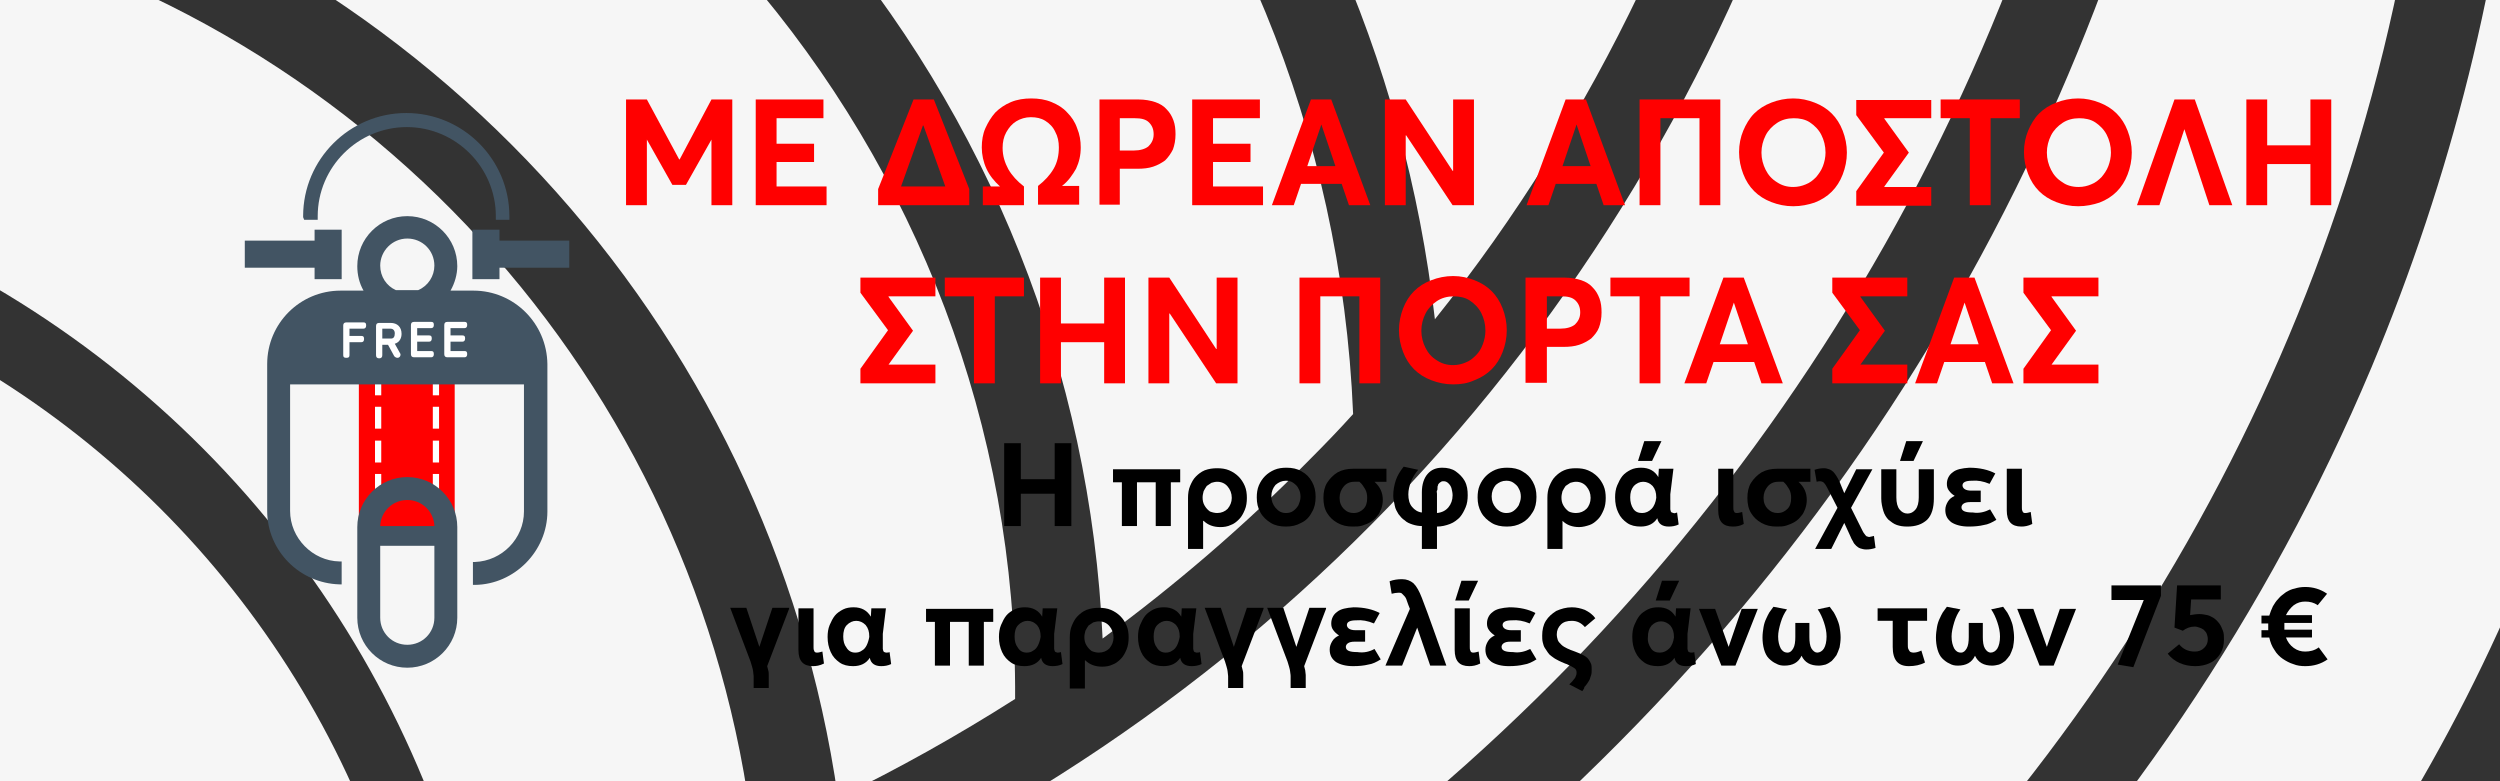 <?xml version="1.0" encoding="utf-8"?>
<!-- Generator: Adobe Illustrator 25.3.1, SVG Export Plug-In . SVG Version: 6.00 Build 0)  -->
<svg version="1.1" id="Layer_1" xmlns="http://www.w3.org/2000/svg" xmlns:xlink="http://www.w3.org/1999/xlink" x="0px" y="0px"
	 width="480px" height="150px" viewBox="0 0 480 150" style="enable-background:new 0 0 480 150;" xml:space="preserve">
<rect x="0" y="0" width="480" height="150" fill="#333333" stroke="none"/>
<style type="text/css">
	.st0{fill:#F6F6F6;}
	.st1{fill:#FF0000;}
	.st2{fill:#FFFFFF;}
	.st3{fill:#425463;}
</style>
<path class="st0" d="M-30.9,40.8c30,11.4,56.9,30,78.1,54.1c20.9,23.8,35.7,52.3,43.3,82.9c18.5-4.2,36.6-10,54.1-17.3
	C134.4,73.1,69.1,1.8-17-16.2C-23.6,2-28.3,21.1-30.9,40.8z"/>
<path class="st0" d="M85.9-149c49.5,11,94.7,37.2,128.8,75.2c33.9,37.7,55.1,85,60.8,135.1c15.6-19.5,28.7-40.6,39.3-62.8
	c-17.4-89-88.3-158.9-177.6-175C119-169.1,101.9-159.8,85.9-149z"/>
<path class="st0" d="M-10.7-32.2c90.1,20.1,158.6,94.1,171.6,185.4c11.6-5.6,23-12,34-19C195.6,29.3,117-61.5,13.2-75.8
	C4-62.1-4-47.5-10.7-32.2z"/>
<path class="st0" d="M167.4-186.7c36.6,11.2,70,31,97.6,58.2c28.7,28.3,49.5,62.8,60.9,100.9c7.4-19.8,12.9-40.3,16.4-61.3
	C322.9-140,280.5-179.9,228.2-196C207.2-195.2,186.9-192,167.4-186.7z"/>
<path class="st0" d="M350.3-121.1c1.1-17.7,0.8-35.7-0.9-53.7c-22.1-9.3-45.7-15.9-70.3-19.1c12.5,7.4,24.2,16.1,34.7,26.1
	C328.3-154.3,340.7-138.4,350.3-121.1z"/>
<path class="st0" d="M24.4-91.2c51.1,9,97.4,35.2,131.7,74.7c33.9,39.1,53.3,87.9,55.6,139.1c14-10.3,27.3-21.7,39.7-34.3
	c2.9-2.9,5.7-5.8,8.4-8.8C255.3-29.3,175.1-118.7,67.4-135C51.5-122.1,37.1-107.4,24.4-91.2z"/>
<path class="st0" d="M511.3,86c-37,119.7-138.9,217.7-273.7,262.3c0.5,0,1,0,1.6,0C386,348.3,506,231.5,511.3,86z"/>
<path class="st0" d="M506.9,26c-4.6-24.6-12.5-48-23.2-69.8c-3.4,39.3-13,77.6-28.4,114.4c-19.8,47-48.6,89.6-85.5,126.6
	c-36.9,37-80.2,66.7-128.7,88.4c-38.9,17.4-79.9,29-122.4,34.6c22.4,11.1,46.4,19.2,71.7,23.8C361.8,303.8,487.8,177.6,506.9,26z"/>
<path class="st0" d="M-28.8,76c0,38.5,8.1,75.1,22.5,108.4c9.8,0.8,19.5,1.3,29.2,1.3c18.7,0,37.1-1.6,55.2-4.7
	C64.3,125.7,24.6,80-28.2,58.4C-28.6,64.2-28.8,70.1-28.8,76z"/>
<path class="st0" d="M412.3-134c-15.2-12.5-31.8-23.5-49.5-32.5c3.1,46.2-3.1,93.2-18.3,137c-16.8,48.5-44.8,93.5-81,130
	c-36.1,36.5-80.7,64.8-129.1,82.1c-37.2,13.4-77,20.2-116.7,20.2c-6.6,0-13.3-0.2-19.9-0.5c8,15.3,17.4,29.7,28.1,43.1
	C234.2,244.8,406.2,75.9,412.3-134z"/>
<path class="st0" d="M468-71.4c-11.3-17.5-24.5-33.5-39.3-47.9c-3,47.7-14.2,93.9-33.4,137.8c-21,47.9-50.6,90.8-88,127.6
	c-37.4,36.9-80.7,65.7-128.8,85.7c-44.1,18.3-90.4,28.5-138,30.2c15.6,16.7,33.3,31.4,52.7,43.7C303.2,289,465,126.4,468-71.4z"/>
<rect id="XMLID_186_" x="68.9" y="58.8" class="st1" width="18.4" height="44.3"/>
<g id="XMLID_179_">
	<rect id="XMLID_185_" x="72" y="58.7" class="st2" width="1.2" height="4.2"/>
	<rect id="XMLID_184_" x="72" y="65.2" class="st2" width="1.2" height="4.2"/>
	<rect id="XMLID_183_" x="72" y="71.7" class="st2" width="1.2" height="4.2"/>
	<rect id="XMLID_182_" x="72" y="78.1" class="st2" width="1.2" height="4.2"/>
	<rect id="XMLID_181_" x="72" y="84.6" class="st2" width="1.2" height="4.2"/>
	<rect id="XMLID_180_" x="72" y="91" class="st2" width="1.2" height="4.2"/>
</g>
<g id="XMLID_154_">
	<rect id="XMLID_173_" x="83.1" y="58.7" class="st2" width="1.2" height="4.2"/>
	<rect id="XMLID_167_" x="83.1" y="65.2" class="st2" width="1.2" height="4.2"/>
	<rect id="XMLID_158_" x="83.1" y="71.7" class="st2" width="1.2" height="4.2"/>
	<rect id="XMLID_157_" x="83.1" y="78.1" class="st2" width="1.2" height="4.2"/>
	<rect id="XMLID_156_" x="83.1" y="84.6" class="st2" width="1.2" height="4.2"/>
	<rect id="XMLID_155_" x="83.1" y="91" class="st2" width="1.2" height="4.2"/>
</g>
<g>
	<path class="st3" d="M78.2,91.6c-5.3,0-9.6,4.3-9.6,9.6v17.4c0,5.3,4.3,9.6,9.6,9.6s9.6-4.3,9.6-9.6v-17.4
		C87.8,95.9,83.5,91.6,78.2,91.6z M78.2,96c2.8,0,5.1,2.2,5.2,5H73C73.1,98.2,75.4,96,78.2,96z M83.4,118.6c0,2.9-2.3,5.2-5.2,5.2
		c-2.9,0-5.2-2.3-5.2-5.2v-13.8h10.4V118.6z"/>
	<polygon class="st3" points="95.9,46.2 95.9,44.1 90.7,44.1 90.7,53.6 95.9,53.6 95.9,51.4 109.3,51.4 109.3,46.2 	"/>
	<polygon class="st3" points="60.4,53.6 65.6,53.6 65.6,44.1 60.4,44.1 60.4,46.2 47,46.2 47,51.4 60.4,51.4 	"/>
	<path class="st3" d="M90.9,55.8h-4.4c0.8-1.4,1.3-3.1,1.3-4.7c0-5.3-4.3-9.6-9.6-9.6s-9.6,4.3-9.6,9.6c0,1.7,0.4,3.3,1.2,4.7h-4.4
		c-7.8,0-14.1,6.3-14.1,14.1v28.2c0,7.6,6.2,13.9,13.9,14.1l0.4,0v-4.4l-0.4,0c-5.2-0.1-9.5-4.5-9.5-9.7V73.8h44.9v24.4
		c0,5.2-4.2,9.5-9.4,9.7l-0.4,0v4.4l0.4,0c7.6-0.1,13.9-6.5,13.9-14.1V69.9C105,62.1,98.7,55.8,90.9,55.8z M78.2,45.8
		c2.9,0,5.2,2.3,5.2,5.2c0,2-1.2,3.9-3.1,4.7H76C74.2,54.9,73,53.1,73,51C73,48.2,75.3,45.8,78.2,45.8z"/>
	<path class="st3" d="M58.4,42.2h2.6l0-0.7c0-9.4,7.7-17.1,17.1-17.1c9.4,0,17.1,7.7,17.1,17.1l0,0.7h2.6l0-0.5c0-0.1,0-0.1,0-0.2
		c0-10.9-8.9-19.8-19.8-19.8c-10.9,0-19.8,8.9-19.8,19.8c0,0.1,0,0.1,0,0.2L58.4,42.2z"/>
</g>
<g>
	<path class="st2" d="M67.1,63.1v1.4h2.3c0.4,0,0.5,0.2,0.5,0.6c0,0.4-0.2,0.6-0.5,0.6h-2.3v2.5c0,0.4-0.2,0.5-0.6,0.5
		c-0.4,0-0.6-0.1-0.6-0.5v-5.7c0-0.4,0.2-0.6,0.6-0.6h3.3c0.4,0,0.5,0.2,0.5,0.6s-0.2,0.6-0.5,0.6L67.1,63.1L67.1,63.1z"/>
	<path class="st2" d="M75.8,66l1,1.8c0.1,0.1,0.1,0.2,0.1,0.3c0,0.3-0.2,0.6-0.6,0.6c-0.2,0-0.4-0.1-0.6-0.3l-1.2-2.2h-1.1v2
		c0,0.4-0.2,0.6-0.6,0.6c-0.4,0-0.6-0.2-0.6-0.6v-5.6c0-0.4,0.2-0.6,0.6-0.6H75c1.3,0,2.1,0.8,2.1,2.1C77.1,64.8,76.8,65.7,75.8,66z
		 M73.4,63.1V65h1.7c0.5,0,0.7-0.4,0.7-1c0-0.7-0.5-0.9-0.8-0.9L73.4,63.1L73.4,63.1L73.4,63.1z"/>
	<path class="st2" d="M79.5,68.6c-0.4,0-0.6-0.2-0.6-0.6v-5.6c0-0.4,0.2-0.6,0.6-0.6h3.3c0.4,0,0.5,0.2,0.5,0.6
		c0,0.4-0.2,0.6-0.5,0.6h-2.7v1.4h2.3c0.4,0,0.5,0.2,0.5,0.6c0,0.4-0.2,0.6-0.5,0.6h-2.3v1.8h2.7c0.4,0,0.5,0.2,0.5,0.6
		c0,0.4-0.2,0.6-0.5,0.6H79.5L79.5,68.6z"/>
	<path class="st2" d="M85.9,68.6c-0.4,0-0.6-0.2-0.6-0.6v-5.6c0-0.4,0.2-0.6,0.6-0.6h3.3c0.4,0,0.5,0.2,0.5,0.6
		c0,0.4-0.2,0.6-0.5,0.6h-2.7v1.4h2.3c0.4,0,0.5,0.2,0.5,0.6c0,0.4-0.2,0.6-0.5,0.6h-2.3v1.8h2.7c0.4,0,0.5,0.2,0.5,0.6
		c0,0.4-0.2,0.6-0.5,0.6H85.9L85.9,68.6z"/>
</g>
<g>
	<path d="M192.8,101V85.1h3.2V92h6.5v-6.9h3.2V101h-3.2v-6.2h-6.5v6.2H192.8z"/>
	<path d="M226.6,90.1v2.5h-1.8v8.4h-2.9v-8.4h-3.6v8.4h-2.9v-8.4h-1.7v-2.5H226.6z"/>
	<path d="M233.7,89.9c0.8,0,1.6,0.1,2.3,0.4c0.7,0.3,1.3,0.7,1.8,1.2s0.9,1.1,1.2,1.8c0.3,0.7,0.4,1.5,0.4,2.3s-0.1,1.6-0.4,2.3
		c-0.3,0.7-0.6,1.3-1.1,1.8c-0.5,0.5-1,0.9-1.6,1.1c-0.6,0.3-1.3,0.4-2,0.4c-1.3,0-2.4-0.4-3.2-1.2h-0.1v5.4h-2.9v-9.8
		c0-0.8,0.1-1.6,0.4-2.3c0.3-0.7,0.6-1.3,1.1-1.8c0.5-0.5,1-0.9,1.7-1.2C232.1,90,232.9,89.9,233.7,89.9z M233.7,98.5
		c0.8,0,1.5-0.3,2-0.8c0.5-0.6,0.8-1.3,0.8-2.1c0-0.9-0.3-1.6-0.8-2.2c-0.5-0.6-1.2-0.9-2-0.9c-0.4,0-0.7,0.1-1.1,0.2
		c-0.3,0.2-0.6,0.4-0.9,0.6c-0.2,0.3-0.4,0.6-0.6,1c-0.1,0.4-0.2,0.8-0.2,1.2c0,0.6,0.1,1.1,0.4,1.6s0.6,0.8,1,1.1
		C232.8,98.4,233.3,98.5,233.7,98.5z"/>
	<path d="M249.8,100.4c-0.9,0.5-1.8,0.7-2.9,0.7s-2.1-0.2-2.9-0.7s-1.5-1.1-2-2c-0.5-0.9-0.7-1.8-0.7-2.9c0-0.8,0.1-1.6,0.4-2.3
		c0.3-0.7,0.7-1.3,1.2-1.8c0.5-0.5,1.1-0.9,1.8-1.2c0.7-0.3,1.5-0.4,2.3-0.4c1.1,0,2.1,0.2,2.9,0.7c0.9,0.5,1.5,1.1,2,2
		c0.5,0.9,0.7,1.8,0.7,2.9c0,1.1-0.2,2.1-0.7,2.9C251.4,99.3,250.7,100,249.8,100.4z M246.9,98.5c0.5,0,1-0.1,1.4-0.4
		c0.4-0.3,0.7-0.6,1-1.1c0.2-0.5,0.4-1,0.4-1.6c0-0.6-0.1-1.1-0.4-1.6c-0.2-0.5-0.6-0.8-1-1.1c-0.4-0.3-0.9-0.4-1.4-0.4
		c-0.8,0-1.4,0.3-2,0.8c-0.5,0.6-0.8,1.3-0.8,2.2c0,0.9,0.3,1.6,0.8,2.2C245.5,98.2,246.1,98.5,246.9,98.5z"/>
	<path d="M266.5,92.5h-2.6v0c1.1,1,1.6,2.1,1.6,3.5c0,0.6-0.1,1.1-0.3,1.7c-0.2,0.5-0.4,1-0.8,1.4c-0.3,0.4-0.7,0.8-1.2,1.1
		c-0.5,0.3-1,0.5-1.6,0.7c-0.6,0.2-1.2,0.2-1.9,0.2c-1.1,0-2-0.2-2.9-0.7s-1.5-1.1-2-1.9c-0.5-0.8-0.7-1.8-0.7-2.9
		c0-1.1,0.2-2.1,0.7-2.9c0.5-0.8,1.2-1.5,2-2c0.9-0.5,1.9-0.7,3-0.7h6.4V92.5z M259.9,98.5c0.8,0,1.4-0.3,1.9-0.8
		c0.5-0.5,0.7-1.2,0.7-2.1c0-0.6-0.1-1.2-0.4-1.7s-0.6-1-1.1-1.4h-1c-0.8,0-1.5,0.3-2,0.9c-0.5,0.6-0.8,1.3-0.8,2.2
		c0,0.9,0.3,1.6,0.8,2.1C258.6,98.3,259.2,98.5,259.9,98.5z"/>
	<path d="M281.8,95.1c0,0.8-0.1,1.6-0.4,2.3c-0.3,0.7-0.6,1.3-1.1,1.9c-0.5,0.5-1.1,1-1.9,1.3s-1.6,0.5-2.5,0.5v4.3h-2.9V101
		c-0.6,0-1.2-0.1-1.8-0.3s-1.1-0.4-1.5-0.8c-0.5-0.3-0.8-0.7-1.2-1.2c-0.3-0.5-0.6-1-0.7-1.6s-0.3-1.2-0.3-1.9c0-1.1,0.2-2.1,0.5-3
		c0.3-0.9,0.8-1.7,1.5-2.6l2.8,0.6c-0.6,0.7-1.1,1.5-1.4,2.3s-0.5,1.6-0.5,2.4c0,1,0.2,1.8,0.7,2.4c0.5,0.6,1.1,1,1.9,1.1v-3.9
		c0-1.5,0.4-2.7,1.1-3.5c0.7-0.8,1.6-1.2,2.8-1.2c1,0,1.9,0.2,2.6,0.7c0.7,0.5,1.3,1.1,1.7,1.8C281.7,93.2,281.8,94.1,281.8,95.1z
		 M275.9,98.5c1-0.1,1.7-0.5,2.2-1.1c0.5-0.6,0.8-1.4,0.8-2.3c0-0.4-0.1-0.9-0.2-1.3s-0.3-0.7-0.6-1c-0.3-0.3-0.6-0.4-0.9-0.4
		c-0.2,0-0.4,0-0.5,0.1c-0.2,0.1-0.3,0.2-0.4,0.3s-0.2,0.2-0.2,0.4c-0.1,0.1-0.1,0.3-0.1,0.5s0,0.4-0.1,0.5s0,0.4,0,0.6V98.5z"/>
	<path d="M292.2,100.4c-0.9,0.5-1.8,0.7-2.9,0.7s-2.1-0.2-2.9-0.7s-1.5-1.1-2-2c-0.5-0.9-0.7-1.8-0.7-2.9c0-0.8,0.1-1.6,0.4-2.3
		c0.3-0.7,0.7-1.3,1.2-1.8c0.5-0.5,1.1-0.9,1.8-1.2s1.5-0.4,2.3-0.4c1.1,0,2.1,0.2,2.9,0.7c0.9,0.5,1.5,1.1,2,2
		c0.5,0.9,0.7,1.8,0.7,2.9c0,1.1-0.2,2.1-0.7,2.9C293.7,99.3,293,100,292.2,100.4z M289.2,98.5c0.5,0,1-0.1,1.4-0.4
		c0.4-0.3,0.7-0.6,1-1.1c0.2-0.5,0.4-1,0.4-1.6c0-0.6-0.1-1.1-0.4-1.6c-0.2-0.5-0.6-0.8-1-1.1c-0.4-0.3-0.9-0.4-1.4-0.4
		c-0.8,0-1.4,0.3-2,0.8c-0.5,0.6-0.8,1.3-0.8,2.2c0,0.9,0.3,1.6,0.8,2.2C287.8,98.2,288.5,98.5,289.2,98.5z"/>
	<path d="M302.6,89.9c0.8,0,1.6,0.1,2.3,0.4c0.7,0.3,1.3,0.7,1.8,1.2c0.5,0.5,0.9,1.1,1.2,1.8s0.4,1.5,0.4,2.3s-0.1,1.6-0.4,2.3
		c-0.3,0.7-0.6,1.3-1.1,1.8c-0.5,0.5-1,0.9-1.6,1.1s-1.3,0.4-2,0.4c-1.3,0-2.4-0.4-3.2-1.2H300v5.4h-2.9v-9.8c0-0.8,0.1-1.6,0.4-2.3
		c0.3-0.7,0.6-1.3,1.1-1.8c0.5-0.5,1-0.9,1.7-1.2S301.7,89.9,302.6,89.9z M302.6,98.5c0.8,0,1.5-0.3,2-0.8s0.8-1.3,0.8-2.1
		c0-0.9-0.3-1.6-0.8-2.2c-0.5-0.6-1.2-0.9-2-0.9c-0.4,0-0.7,0.1-1.1,0.2c-0.3,0.2-0.6,0.4-0.9,0.6c-0.2,0.3-0.4,0.6-0.6,1
		c-0.1,0.4-0.2,0.8-0.2,1.2c0,0.6,0.1,1.1,0.4,1.6s0.6,0.8,1,1.1C301.6,98.4,302.1,98.5,302.6,98.5z"/>
	<path d="M322,98.4l0.3,2.3c-0.6,0.3-1.3,0.4-1.9,0.4c-1.2,0-2-0.5-2.2-1.6h0c-0.7,1.1-1.8,1.6-3.2,1.6c-1,0-1.9-0.2-2.6-0.7
		s-1.3-1.1-1.7-2c-0.4-0.8-0.6-1.8-0.6-2.9c0-0.8,0.1-1.6,0.4-2.3s0.6-1.3,1-1.8c0.4-0.5,1-0.9,1.6-1.2c0.6-0.3,1.3-0.4,2-0.4
		c1.5,0,2.6,0.6,3.3,1.8h0l0.1-1.6h2.8l-0.6,4.9v2.4c0,0.2,0,0.4,0,0.5c0,0.1,0.1,0.3,0.1,0.4c0.1,0.1,0.1,0.2,0.2,0.2
		c0.1,0,0.2,0.1,0.3,0.1C321.5,98.6,321.7,98.5,322,98.4z M313.6,97.7c0.4,0.6,1,0.8,1.7,0.8s1.3-0.3,1.8-0.8
		c0.5-0.5,0.8-1.3,0.9-2.1v-0.1c0-0.9-0.2-1.6-0.7-2.2c-0.5-0.5-1.1-0.8-1.8-0.8c-0.7,0-1.3,0.3-1.8,0.8c-0.5,0.6-0.7,1.3-0.7,2.2
		C313,96.4,313.2,97.1,313.6,97.7z M319,84.7l-1.8,3.8h-2.7l1.2-3.8H319z"/>
	<path d="M332.7,101.1c-1.9,0-2.8-1-2.8-3.1v-8h2.9v7.4c0,0.3,0,0.5,0.1,0.7s0.1,0.3,0.2,0.3c0.1,0.1,0.2,0.1,0.4,0.1
		c0.3,0,0.6-0.1,1-0.2l0.3,2.3C334.1,101,333.4,101.1,332.7,101.1z"/>
	<path d="M347.9,92.5h-2.6v0c1.1,1,1.6,2.1,1.6,3.5c0,0.6-0.1,1.1-0.3,1.7c-0.2,0.5-0.4,1-0.8,1.4c-0.3,0.4-0.7,0.8-1.2,1.1
		c-0.5,0.3-1,0.5-1.6,0.7c-0.6,0.2-1.2,0.2-1.9,0.2c-1.1,0-2-0.2-2.9-0.7s-1.5-1.1-2-1.9c-0.5-0.8-0.7-1.8-0.7-2.9
		c0-1.1,0.2-2.1,0.7-2.9c0.5-0.8,1.2-1.5,2-2c0.9-0.5,1.9-0.7,3-0.7h6.4V92.5z M341.3,98.5c0.8,0,1.4-0.3,1.9-0.8
		c0.5-0.5,0.7-1.2,0.7-2.1c0-0.6-0.1-1.2-0.4-1.7s-0.6-1-1.1-1.4h-1c-0.8,0-1.5,0.3-2,0.9c-0.5,0.6-0.8,1.3-0.8,2.2
		c0,0.9,0.3,1.6,0.8,2.1C340,98.3,340.6,98.5,341.3,98.5z"/>
	<path d="M359.8,102.9l0.3,2.3c-0.6,0.2-1.1,0.3-1.8,0.3c-0.4,0-0.8-0.1-1.1-0.2c-0.3-0.1-0.6-0.3-0.8-0.5c-0.2-0.2-0.5-0.5-0.6-0.8
		c-0.2-0.3-0.4-0.7-0.6-1.2l-1.1-2.4h0l-2.5,5h-3.1l4.3-7.9l-2-3.9c-0.2-0.4-0.4-0.7-0.6-0.9c-0.2-0.2-0.5-0.3-0.8-0.3
		c-0.1,0-0.3,0-0.6,0.1l-0.4-2.3c0.6-0.2,1.2-0.3,1.8-0.3c0.4,0,0.7,0.1,1,0.2s0.6,0.3,0.8,0.5s0.4,0.5,0.6,0.8
		c0.2,0.3,0.4,0.7,0.6,1.1l0.9,2.2h0l2.3-4.6h3.1l-4.1,7.4l2.2,4.4c0.1,0.2,0.2,0.4,0.3,0.5c0.1,0.1,0.2,0.3,0.3,0.4
		c0.1,0.1,0.2,0.2,0.3,0.2c0.1,0,0.2,0.1,0.4,0.1C359.3,103,359.5,103,359.8,102.9z"/>
	<path d="M366.2,101.1c-0.8,0-1.4-0.1-2-0.3c-0.6-0.2-1.1-0.6-1.6-1c-0.4-0.4-0.8-1-1-1.7c-0.2-0.7-0.4-1.5-0.4-2.4v-5.6h2.9v5.4
		c0,1,0.2,1.8,0.6,2.3c0.4,0.5,0.9,0.8,1.5,0.8c0.7,0,1.2-0.3,1.6-0.8c0.4-0.5,0.6-1.3,0.6-2.3v-5.4h2.9v5.6c0,1.8-0.4,3.2-1.3,4.1
		C369,100.7,367.8,101.1,366.2,101.1z M364.8,88.5l1.2-3.8h3.2l-1.8,3.8H364.8z"/>
	<path d="M382.1,97.8l1.2,2c-0.8,0.5-1.6,0.9-2.4,1c-0.8,0.2-1.8,0.3-2.9,0.3c-1.4,0-2.5-0.3-3.3-0.8c-0.8-0.6-1.2-1.3-1.2-2.4
		c0-0.6,0.2-1.1,0.5-1.6c0.3-0.5,0.7-0.8,1.3-1.1c-0.5-0.3-0.8-0.6-1.1-1c-0.3-0.4-0.4-0.8-0.4-1.3c0-0.9,0.4-1.7,1.1-2.2
		c0.7-0.6,1.8-0.8,3.2-0.9c2,0,3.7,0.4,5,1.1l-1.1,2c-1.2-0.5-2.3-0.7-3.4-0.6c-1.2,0-1.8,0.3-1.8,0.9c0,0.2,0.1,0.5,0.4,0.7
		c0.3,0.2,0.7,0.3,1.3,0.3h1.8v2.2h-2c-0.6,0-1,0.1-1.3,0.3c-0.3,0.2-0.4,0.5-0.4,0.7c0,0.7,0.7,1,2.2,1
		C380,98.6,381.1,98.3,382.1,97.8z"/>
	<path d="M388.1,101.1c-1.9,0-2.8-1-2.8-3.1v-8h2.9v7.4c0,0.3,0,0.5,0.1,0.7s0.1,0.3,0.2,0.3c0.1,0.1,0.2,0.1,0.4,0.1
		c0.3,0,0.6-0.1,1-0.2l0.3,2.3C389.4,101,388.7,101.1,388.1,101.1z"/>
	<path d="M151.5,116.9l-4.2,11c0.1,0.3,0.1,0.5,0.2,0.8s0.1,0.6,0.1,0.9s0,0.6,0,0.8s0,0.5,0,0.9c0,0.4,0,0.7,0,0.8h-2.9
		c0-0.1,0-0.3,0-0.7c0-0.4,0-0.6,0-0.8c0-0.2,0-0.4,0-0.8c0-0.3-0.1-0.6-0.1-0.9c0-0.2-0.1-0.5-0.2-0.9c-0.1-0.3-0.2-0.7-0.3-1
		l-3.9-10.3h3.1l2.5,7.5h0l2.5-7.5H151.5z"/>
	<path d="M156.1,127.9c-1.9,0-2.8-1-2.8-3.1v-8h2.9v7.4c0,0.3,0,0.5,0.1,0.7c0.1,0.2,0.1,0.3,0.2,0.3c0.1,0.1,0.2,0.1,0.4,0.1
		c0.3,0,0.6-0.1,1-0.2l0.3,2.3C157.4,127.8,156.7,127.9,156.1,127.9z"/>
	<path d="M170.8,125.2l0.3,2.3c-0.6,0.3-1.3,0.4-1.9,0.4c-1.2,0-2-0.5-2.2-1.6h0c-0.7,1.1-1.8,1.6-3.2,1.6c-1,0-1.9-0.2-2.6-0.7
		c-0.7-0.5-1.3-1.1-1.7-2s-0.6-1.8-0.6-2.9c0-0.8,0.1-1.6,0.4-2.3c0.3-0.7,0.6-1.3,1-1.8s1-0.9,1.6-1.2s1.3-0.4,2-0.4
		c1.5,0,2.6,0.6,3.3,1.8h0l0.1-1.6h2.8l-0.6,4.9v2.4c0,0.2,0,0.4,0,0.5c0,0.1,0.1,0.3,0.1,0.4c0.1,0.1,0.1,0.2,0.2,0.2
		c0.1,0,0.2,0.1,0.3,0.1C170.4,125.3,170.6,125.3,170.8,125.2z M164.2,125.3c0.5,0,0.9-0.1,1.3-0.4c0.4-0.2,0.7-0.6,0.9-1
		c0.2-0.4,0.4-1,0.5-1.6v-0.1c0-0.9-0.2-1.6-0.7-2.2c-0.5-0.5-1.1-0.8-1.8-0.8c-0.7,0-1.3,0.3-1.8,0.8s-0.7,1.3-0.7,2.2
		c0,0.9,0.2,1.6,0.6,2.1C162.9,125,163.5,125.3,164.2,125.3z"/>
	<path d="M190.7,116.9v2.5h-1.8v8.4H186v-8.4h-3.6v8.4h-2.9v-8.4h-1.7v-2.5H190.7z"/>
	<path d="M203.7,125.2l0.3,2.3c-0.6,0.3-1.3,0.4-1.9,0.4c-1.2,0-2-0.5-2.2-1.6h0c-0.7,1.1-1.8,1.6-3.2,1.6c-1,0-1.9-0.2-2.6-0.7
		c-0.7-0.5-1.3-1.1-1.7-2s-0.6-1.8-0.6-2.9c0-0.8,0.1-1.6,0.4-2.3c0.3-0.7,0.6-1.3,1-1.8s1-0.9,1.6-1.2s1.3-0.4,2-0.4
		c1.5,0,2.6,0.6,3.3,1.8h0l0.1-1.6h2.8l-0.6,4.9v2.4c0,0.2,0,0.4,0,0.5c0,0.1,0.1,0.3,0.1,0.4c0.1,0.1,0.1,0.2,0.2,0.2
		c0.1,0,0.2,0.1,0.3,0.1C203.2,125.3,203.4,125.3,203.7,125.2z M197.1,125.3c0.5,0,0.9-0.1,1.3-0.4c0.4-0.2,0.7-0.6,0.9-1
		c0.2-0.4,0.4-1,0.5-1.6v-0.1c0-0.9-0.2-1.6-0.7-2.2c-0.5-0.5-1.1-0.8-1.8-0.8c-0.7,0-1.3,0.3-1.8,0.8s-0.7,1.3-0.7,2.2
		c0,0.9,0.2,1.6,0.6,2.1C195.8,125,196.4,125.3,197.1,125.3z"/>
	<path d="M211,116.7c0.8,0,1.6,0.1,2.3,0.4c0.7,0.3,1.3,0.7,1.8,1.2s0.9,1.1,1.2,1.8c0.3,0.7,0.4,1.5,0.4,2.3s-0.1,1.6-0.4,2.3
		c-0.3,0.7-0.6,1.3-1.1,1.8c-0.5,0.5-1,0.9-1.6,1.1c-0.6,0.3-1.3,0.4-2,0.4c-1.3,0-2.4-0.4-3.2-1.2h-0.1v5.4h-2.9v-9.8
		c0-0.8,0.1-1.6,0.4-2.3c0.3-0.7,0.6-1.3,1.1-1.8c0.5-0.5,1-0.9,1.7-1.2C209.4,116.8,210.2,116.7,211,116.7z M211,125.3
		c0.8,0,1.5-0.3,2-0.8c0.5-0.6,0.8-1.3,0.8-2.1c0-0.9-0.3-1.6-0.8-2.2c-0.5-0.6-1.2-0.9-2-0.9c-0.4,0-0.7,0.1-1.1,0.2
		c-0.3,0.2-0.6,0.4-0.9,0.6c-0.2,0.3-0.4,0.6-0.6,1c-0.1,0.4-0.2,0.8-0.2,1.2c0,0.6,0.1,1.1,0.4,1.6s0.6,0.8,1,1.1
		C210.1,125.2,210.5,125.3,211,125.3z"/>
	<path d="M230.4,125.2l0.3,2.3c-0.6,0.3-1.3,0.4-1.9,0.4c-1.2,0-2-0.5-2.2-1.6h0c-0.7,1.1-1.8,1.6-3.2,1.6c-1,0-1.9-0.2-2.6-0.7
		c-0.7-0.5-1.3-1.1-1.7-2s-0.6-1.8-0.6-2.9c0-0.8,0.1-1.6,0.4-2.3c0.3-0.7,0.6-1.3,1-1.8s1-0.9,1.6-1.2s1.3-0.4,2-0.4
		c1.5,0,2.6,0.6,3.3,1.8h0l0.1-1.6h2.8l-0.6,4.9v2.4c0,0.2,0,0.4,0,0.5c0,0.1,0.1,0.3,0.1,0.4c0.1,0.1,0.1,0.2,0.2,0.2
		c0.1,0,0.2,0.1,0.3,0.1C230,125.3,230.2,125.3,230.4,125.2z M223.8,125.3c0.5,0,0.9-0.1,1.3-0.4c0.4-0.2,0.7-0.6,0.9-1
		c0.2-0.4,0.4-1,0.5-1.6v-0.1c0-0.9-0.2-1.6-0.7-2.2c-0.5-0.5-1.1-0.8-1.8-0.8c-0.7,0-1.3,0.3-1.8,0.8s-0.7,1.3-0.7,2.2
		c0,0.9,0.2,1.6,0.6,2.1C222.5,125,223.1,125.3,223.8,125.3z"/>
	<path d="M242.6,116.9l-4.2,11c0.1,0.3,0.1,0.5,0.2,0.8s0.1,0.6,0.1,0.9s0,0.6,0,0.8s0,0.5,0,0.9c0,0.4,0,0.7,0,0.8h-2.9
		c0-0.1,0-0.3,0-0.7c0-0.4,0-0.6,0-0.8c0-0.2,0-0.4,0-0.8c0-0.3-0.1-0.6-0.1-0.9c0-0.2-0.1-0.5-0.2-0.9c-0.1-0.3-0.2-0.7-0.3-1
		l-3.9-10.3h3.1l2.5,7.5h0l2.5-7.5H242.6z"/>
	<path d="M254.6,116.9l-4.2,11c0.1,0.3,0.1,0.5,0.2,0.8c0,0.3,0.1,0.6,0.1,0.9c0,0.3,0,0.6,0,0.8c0,0.2,0,0.5,0,0.9
		c0,0.4,0,0.7,0,0.8h-2.9c0-0.1,0-0.3,0-0.7c0-0.4,0-0.6,0-0.8c0-0.2,0-0.4,0-0.8s-0.1-0.6-0.1-0.9c0-0.2-0.1-0.5-0.2-0.9
		c-0.1-0.3-0.2-0.7-0.3-1l-3.9-10.3h3.1l2.5,7.5h0l2.5-7.5H254.6z"/>
	<path d="M263.9,124.6l1.2,2c-0.8,0.5-1.6,0.9-2.4,1c-0.8,0.2-1.8,0.3-2.9,0.3c-1.4,0-2.5-0.3-3.3-0.8c-0.8-0.6-1.2-1.3-1.2-2.4
		c0-0.6,0.2-1.1,0.5-1.6c0.3-0.5,0.7-0.8,1.3-1.1c-0.5-0.3-0.8-0.6-1.1-1c-0.3-0.4-0.4-0.8-0.4-1.3c0-0.9,0.4-1.7,1.1-2.2
		c0.7-0.6,1.8-0.8,3.2-0.9c2,0,3.7,0.4,5,1.1l-1.1,2c-1.2-0.5-2.3-0.7-3.4-0.6c-1.2,0-1.8,0.3-1.8,0.9c0,0.2,0.1,0.5,0.4,0.7
		c0.3,0.2,0.7,0.3,1.3,0.3h1.8v2.2h-2c-0.6,0-1,0.1-1.3,0.3c-0.3,0.2-0.4,0.5-0.4,0.7c0,0.7,0.7,1,2.2,1
		C261.9,125.4,263,125.1,263.9,124.6z"/>
	<path d="M274.6,127.8c-0.6-1.7-1.4-4.1-2.5-7.3h0l-2.9,7.3H266l4.7-10.9c-0.2-0.5-0.4-1-0.6-1.6c-0.1-0.4-0.3-0.7-0.5-0.9
		c-0.2-0.2-0.4-0.4-0.5-0.5c-0.2-0.1-0.4-0.1-0.6-0.1c-0.4,0-0.9,0.1-1.3,0.2l-0.4-2.4c0.8-0.3,1.6-0.4,2.4-0.4
		c0.9,0,1.6,0.3,2.2,0.8c0.6,0.6,1.1,1.5,1.6,2.8c1.4,3.6,2.9,8,4.7,13H274.6z"/>
	<path d="M282.1,127.9c-1.9,0-2.8-1-2.8-3.1v-8h2.9v7.4c0,0.3,0,0.5,0.1,0.7s0.1,0.3,0.2,0.3c0.1,0.1,0.2,0.1,0.4,0.1
		c0.3,0,0.6-0.1,1-0.2l0.3,2.3C283.4,127.8,282.7,127.9,282.1,127.9z M279.4,115.3l1.2-3.8h3.2l-1.8,3.8H279.4z"/>
	<path d="M293.8,124.6l1.2,2c-0.8,0.5-1.6,0.9-2.4,1c-0.8,0.2-1.8,0.3-2.9,0.3c-1.4,0-2.5-0.3-3.3-0.8c-0.8-0.6-1.2-1.3-1.2-2.4
		c0-0.6,0.2-1.1,0.5-1.6c0.3-0.5,0.7-0.8,1.3-1.1c-0.5-0.3-0.8-0.6-1.1-1c-0.3-0.4-0.4-0.8-0.4-1.3c0-0.9,0.4-1.7,1.1-2.2
		c0.7-0.6,1.8-0.8,3.2-0.9c2,0,3.7,0.4,5,1.1l-1.1,2c-1.2-0.5-2.3-0.7-3.4-0.6c-1.2,0-1.8,0.3-1.8,0.9c0,0.2,0.1,0.5,0.4,0.7
		c0.3,0.2,0.7,0.3,1.3,0.3h1.8v2.2h-2c-0.6,0-1,0.1-1.3,0.3c-0.3,0.2-0.4,0.5-0.4,0.7c0,0.7,0.7,1,2.2,1
		C291.7,125.4,292.8,125.1,293.8,124.6z"/>
	<path d="M303.8,132.7l-2.5-1.3c0,0,0.1-0.1,0.1-0.1c0.2-0.2,0.4-0.4,0.5-0.5c0.1-0.1,0.2-0.3,0.4-0.5s0.2-0.4,0.3-0.6
		c0.1-0.2,0.1-0.4,0.1-0.6c0-0.3-0.1-0.6-0.4-0.8c-0.3-0.2-0.8-0.5-1.5-0.8c-0.4-0.1-0.7-0.3-1-0.4c-0.3-0.1-0.6-0.3-1-0.5
		s-0.6-0.4-0.9-0.6c-0.3-0.2-0.5-0.4-0.7-0.7c-0.2-0.3-0.4-0.6-0.6-0.9c-0.2-0.3-0.3-0.7-0.4-1.1c-0.1-0.4-0.1-0.9-0.1-1.3
		c0-1,0.2-2,0.7-2.8s1.2-1.4,2-1.9c0.9-0.4,1.9-0.7,3-0.7c0.9,0,1.7,0.2,2.5,0.5c0.8,0.4,1.5,0.9,2,1.6l-2,1.7
		c-0.7-0.8-1.5-1.2-2.5-1.2c-0.9,0-1.6,0.2-2.1,0.7s-0.8,1.1-0.8,1.9c0,0.4,0.1,0.8,0.2,1.1c0.1,0.3,0.4,0.6,0.7,0.9
		c0.3,0.3,0.7,0.5,1.1,0.7s0.9,0.4,1.5,0.6c0.6,0.2,1.2,0.5,1.6,0.7s0.8,0.5,1,0.8c0.2,0.3,0.4,0.6,0.5,0.9c0.1,0.3,0.1,0.7,0.1,1.1
		c0,0.3,0,0.7-0.1,1c-0.1,0.3-0.2,0.6-0.3,0.9c-0.1,0.2-0.3,0.5-0.5,0.8c-0.2,0.3-0.4,0.5-0.5,0.6
		C304.2,132.2,304,132.4,303.8,132.7z"/>
	<path d="M325.3,125.2l0.3,2.3c-0.6,0.3-1.3,0.4-1.9,0.4c-1.2,0-2-0.5-2.2-1.6h0c-0.7,1.1-1.8,1.6-3.2,1.6c-1,0-1.9-0.2-2.6-0.7
		s-1.3-1.1-1.7-2c-0.4-0.8-0.6-1.8-0.6-2.9c0-0.8,0.1-1.6,0.4-2.3s0.6-1.3,1-1.8c0.4-0.5,1-0.9,1.6-1.2c0.6-0.3,1.3-0.4,2-0.4
		c1.5,0,2.6,0.6,3.3,1.8h0l0.1-1.6h2.8l-0.6,4.9v2.4c0,0.2,0,0.4,0,0.5c0,0.1,0.1,0.3,0.1,0.4c0.1,0.1,0.1,0.2,0.2,0.2
		c0.1,0,0.2,0.1,0.3,0.1C324.9,125.3,325.1,125.3,325.3,125.2z M317,124.5c0.4,0.6,1,0.8,1.7,0.8s1.3-0.3,1.8-0.8
		c0.5-0.5,0.8-1.3,0.9-2.1v-0.1c0-0.9-0.2-1.6-0.7-2.2c-0.5-0.5-1.1-0.8-1.8-0.8c-0.7,0-1.3,0.3-1.8,0.8c-0.5,0.6-0.7,1.3-0.7,2.2
		C316.3,123.2,316.6,123.9,317,124.5z M322.4,111.5l-1.8,3.8h-2.7l1.2-3.8H322.4z"/>
	<path d="M334.4,116.9h3.1l-4.3,10.9h-2.7l-4.3-10.9h3.1l2.6,7.3h0L334.4,116.9z"/>
	<path d="M351.3,116.5c0.3,0.4,0.6,0.8,0.8,1.1c0.2,0.3,0.4,0.8,0.6,1.2c0.2,0.5,0.4,1,0.5,1.6c0.1,0.6,0.2,1.3,0.2,2
		c0,0.7-0.1,1.3-0.2,1.9c-0.2,0.6-0.4,1.1-0.6,1.5c-0.3,0.4-0.6,0.8-0.9,1.1c-0.4,0.3-0.7,0.5-1.2,0.7c-0.4,0.1-0.9,0.2-1.3,0.2
		c-1.6,0-2.7-0.6-3.3-1.9h0c-0.6,1.3-1.7,1.9-3.3,1.9c-0.6,0-1.1-0.1-1.6-0.4c-0.5-0.2-1-0.6-1.4-1c-0.4-0.4-0.7-1-0.9-1.7
		c-0.2-0.7-0.3-1.5-0.3-2.3c0-0.7,0.1-1.4,0.2-2c0.1-0.6,0.3-1.2,0.5-1.6s0.4-0.9,0.6-1.2c0.2-0.3,0.5-0.7,0.8-1.1l2.6,0.5
		c-0.5,0.7-0.9,1.5-1.2,2.5s-0.5,1.9-0.5,2.7c0,1,0.2,1.7,0.5,2.3c0.3,0.5,0.7,0.8,1.3,0.8c0.5,0,0.8-0.3,1.1-0.8s0.4-1.3,0.4-2.2
		v-2.7h2.7v2.7c0,0.9,0.1,1.7,0.4,2.2c0.3,0.5,0.7,0.8,1.1,0.8c0.5,0,1-0.3,1.3-0.8c0.3-0.5,0.5-1.3,0.5-2.3c0-0.9-0.2-1.8-0.5-2.7
		c-0.3-0.9-0.7-1.8-1.2-2.5L351.3,116.5z"/>
	<path d="M366.5,127.9c-2.1,0-3.1-1.2-3.1-3.7v-5h-2.9v-2.4h9.5v2.4h-3.7v4.5c0,0.4,0,0.7,0.1,0.9c0.1,0.2,0.2,0.4,0.3,0.5
		s0.4,0.2,0.7,0.2c0.4,0,0.9-0.1,1.5-0.4l0.7,2.3C368.7,127.7,367.6,127.9,366.5,127.9z"/>
	<path d="M384.6,116.5c0.3,0.4,0.6,0.8,0.8,1.1c0.2,0.3,0.4,0.8,0.6,1.2c0.2,0.5,0.4,1,0.5,1.6c0.1,0.6,0.2,1.3,0.2,2
		c0,0.7-0.1,1.3-0.2,1.9c-0.2,0.6-0.4,1.1-0.6,1.5c-0.3,0.4-0.6,0.8-0.9,1.1c-0.4,0.3-0.7,0.5-1.2,0.7c-0.4,0.1-0.9,0.2-1.3,0.2
		c-1.6,0-2.7-0.6-3.3-1.9h0c-0.6,1.3-1.7,1.9-3.3,1.9c-0.6,0-1.1-0.1-1.6-0.4c-0.5-0.2-1-0.6-1.4-1c-0.4-0.4-0.7-1-0.9-1.7
		c-0.2-0.7-0.3-1.5-0.3-2.3c0-0.7,0.1-1.4,0.2-2c0.1-0.6,0.3-1.2,0.5-1.6s0.4-0.9,0.6-1.2c0.2-0.3,0.5-0.7,0.8-1.1l2.6,0.5
		c-0.5,0.7-0.9,1.5-1.2,2.5s-0.5,1.9-0.5,2.7c0,1,0.2,1.7,0.5,2.3c0.3,0.5,0.7,0.8,1.3,0.8c0.5,0,0.8-0.3,1.1-0.8s0.4-1.3,0.4-2.2
		v-2.7h2.7v2.7c0,0.9,0.1,1.7,0.4,2.2c0.3,0.5,0.7,0.8,1.1,0.8c0.5,0,1-0.3,1.3-0.8c0.3-0.5,0.5-1.3,0.5-2.3c0-0.9-0.2-1.8-0.5-2.7
		c-0.3-0.9-0.7-1.8-1.2-2.5L384.6,116.5z"/>
	<path d="M395.5,116.9h3.1l-4.3,10.9h-2.7l-4.3-10.9h3.1l2.6,7.3h0L395.5,116.9z"/>
	<path d="M405.4,112.4h9.5v2l-5.3,13.7l-3-0.5l5-12.4h-6.2V112.4z"/>
	<path d="M422.3,117.9c0.5,0,1,0.1,1.5,0.2s0.9,0.4,1.3,0.6c0.4,0.3,0.7,0.6,1,1c0.3,0.4,0.5,0.9,0.7,1.4c0.2,0.5,0.2,1.1,0.2,1.7
		c0,1-0.2,1.9-0.7,2.7s-1.1,1.4-2,1.8c-0.8,0.4-1.8,0.6-2.8,0.6c-1.1,0-2.1-0.2-3-0.6c-0.9-0.4-1.7-1-2.3-1.8l2.2-1.8
		c0.7,0.9,1.7,1.4,3,1.4c0.7,0,1.3-0.2,1.8-0.7c0.5-0.5,0.7-1,0.7-1.7c0-0.4-0.1-0.7-0.2-1s-0.4-0.6-0.6-0.8
		c-0.3-0.2-0.5-0.3-0.8-0.4c-0.3-0.1-0.6-0.2-0.9-0.2c-0.9,0-1.6,0.3-2.3,0.8l-1.6-0.6l0.5-8.1h8.4v2.7h-5.7l-0.2,3
		C421.1,118,421.7,117.9,422.3,117.9z"/>
	<path d="M445.2,124.3l1.7,2.3c-1.3,0.9-2.7,1.3-4.3,1.3c-0.8,0-1.6-0.1-2.3-0.4c-0.7-0.2-1.4-0.6-2-1c-0.6-0.4-1.2-1-1.6-1.7
		c-0.5-0.7-0.8-1.5-1-2.4h-1.5V121h1.3c0-0.3,0-0.5,0-0.6c0-0.2,0-0.4,0-0.7h-1.3v-1.5h1.5c0.2-0.6,0.4-1.2,0.7-1.8
		c0.3-0.5,0.6-1,1.1-1.5c0.4-0.5,0.9-0.8,1.4-1.2c0.5-0.3,1.1-0.6,1.7-0.7c0.6-0.2,1.3-0.3,2-0.3c1.5,0,2.9,0.4,4.2,1.3l-1.8,2.2
		c-0.7-0.5-1.5-0.7-2.4-0.7c-0.8,0-1.5,0.2-2.2,0.7c-0.6,0.5-1.1,1.1-1.5,1.9h5v1.5h-5.3c0,0.2,0,0.4,0,0.7c0,0.2,0,0.4,0,0.6h5.3
		v1.5h-5c0.3,0.8,0.8,1.5,1.5,2c0.7,0.5,1.4,0.7,2.2,0.7C443.5,125.1,444.4,124.9,445.2,124.3z"/>
</g>
<g>
	<path class="st1" d="M136.6,19.1h4v20.3h-4V26.8h0l-4.9,8.7h-2.6l-4.9-8.7h0v12.6h-4V19.1h4l6.2,11.5h0.1L136.6,19.1z"/>
	<path class="st1" d="M145.1,39.4V19.1h13v3.6h-9v4.9h7.2v3.5h-7.2v4.7h9.6v3.6H145.1z"/>
	<path class="st1" d="M179.3,19.1l6.8,17.2v3.1h-17.5v-3.1l6.8-17.2H179.3z M173,35.8h8.5l-4.2-11.7h-0.1L173,35.8z"/>
	<path class="st1" d="M203.9,35.7L203.9,35.7l3.3,0v3.6h-7.9v-3.6c1.3-1,2.3-2.1,3-3.3s1-2.6,1-4.1c0-1.1-0.2-2.1-0.7-3
		c-0.4-0.9-1.1-1.6-1.9-2.1c-0.8-0.5-1.7-0.7-2.8-0.7c-1,0-2,0.3-2.8,0.8c-0.8,0.5-1.4,1.2-1.9,2.1s-0.7,1.9-0.7,3
		c0,1.5,0.4,2.8,1.1,4.1c0.7,1.2,1.7,2.3,3,3.3v3.6h-7.9v-3.6h3.3v0c-1.1-1-2-2.1-2.6-3.4c-0.6-1.3-0.9-2.7-0.9-4.1
		c0-1.3,0.2-2.6,0.7-3.7s1.1-2.1,1.9-3c0.8-0.8,1.8-1.5,3-2c1.2-0.5,2.5-0.7,3.9-0.7s2.7,0.2,3.9,0.7c1.2,0.5,2.2,1.1,3,2
		c0.8,0.8,1.5,1.8,1.9,3c0.5,1.2,0.7,2.4,0.7,3.7c0,1.5-0.3,2.8-0.9,4.1C205.9,33.6,205.1,34.8,203.9,35.7z"/>
	<path class="st1" d="M211.1,39.4V19.1h7.5c1.2,0,2.3,0.2,3.2,0.5c0.9,0.3,1.7,0.8,2.2,1.4c0.6,0.6,1,1.3,1.3,2.1s0.4,1.7,0.4,2.7
		c0,1.1-0.2,2.1-0.5,2.9c-0.4,0.8-0.9,1.5-1.5,2.1c-0.7,0.5-1.4,0.9-2.3,1.2c-0.9,0.3-1.9,0.4-3,0.4H215v6.9H211.1z M215,28.9h2.7
		c1.2,0,2.2-0.3,2.8-0.8c0.6-0.6,1-1.3,1-2.3s-0.3-1.7-0.9-2.3c-0.6-0.6-1.5-0.8-2.7-0.8H215V28.9z"/>
	<path class="st1" d="M228.9,39.4V19.1h13v3.6h-9v4.9h7.2v3.5h-7.2v4.7h9.6v3.6H228.9z"/>
	<path class="st1" d="M259,39.4l-1.4-4.1h-7.8l-1.4,4.1h-4.2l7.5-20.3h3.9l7.5,20.3H259z M251,31.9h5.4l-2.7-8h0L251,31.9z"/>
	<path class="st1" d="M279,19.1h4v20.3h-4.1l-8.9-13.4h-0.1v13.4h-4V19.1h4l9,13.7h0.1V19.1z"/>
	<path class="st1" d="M307.9,39.4l-1.4-4.1h-7.8l-1.4,4.1h-4.2l7.5-20.3h3.9l7.5,20.3H307.9z M300,31.9h5.4l-2.7-8h0L300,31.9z"/>
	<path class="st1" d="M314.8,39.4V19.1h15.5v20.3h-4V22.7h-7.5v16.7H314.8z"/>
	<path class="st1" d="M344.3,39.6c-1.5,0-2.9-0.3-4.2-0.8c-1.3-0.5-2.4-1.2-3.3-2.1c-0.9-0.9-1.6-2-2.1-3.3s-0.8-2.7-0.8-4.2
		s0.3-2.9,0.8-4.1s1.2-2.4,2.1-3.3c0.9-0.9,2-1.6,3.3-2.1c1.3-0.5,2.7-0.8,4.2-0.8c1.5,0,2.8,0.3,4.1,0.8c1.3,0.5,2.4,1.2,3.3,2.1
		c0.9,0.9,1.6,2,2.1,3.3c0.5,1.3,0.8,2.7,0.8,4.2s-0.3,2.9-0.8,4.2c-0.5,1.3-1.2,2.4-2.1,3.3c-0.9,0.9-2,1.6-3.3,2.1
		C347.2,39.3,345.8,39.6,344.3,39.6z M344.3,35.9c0.9,0,1.7-0.2,2.4-0.5c0.8-0.3,1.4-0.8,2-1.4c0.5-0.6,1-1.3,1.3-2.1
		c0.3-0.8,0.5-1.7,0.5-2.6c0-1.3-0.3-2.4-0.8-3.4c-0.5-1-1.3-1.8-2.2-2.4c-0.9-0.6-2-0.8-3.1-0.8c-1.2,0-2.3,0.3-3.2,0.9
		c-0.9,0.6-1.7,1.4-2.2,2.4c-0.5,1-0.8,2.1-0.8,3.3c0,1.2,0.3,2.3,0.8,3.3c0.5,1,1.2,1.8,2.2,2.4C342.1,35.6,343.1,35.9,344.3,35.9z
		"/>
	<path class="st1" d="M370.7,22.7h-8.9v0.1l4.7,6.5l-4.7,6.5v0.1h9v3.6h-14.4v-2.8l5.3-7.4l-5.3-7.2v-2.9h14.4V22.7z"/>
	<path class="st1" d="M378.2,39.4V22.7h-5.6v-3.6h15.2v3.6h-5.6v16.7H378.2z"/>
	<path class="st1" d="M399,39.6c-1.5,0-2.9-0.3-4.2-0.8c-1.3-0.5-2.4-1.2-3.3-2.1c-0.9-0.9-1.6-2-2.1-3.3s-0.8-2.7-0.8-4.2
		s0.3-2.9,0.8-4.1s1.2-2.4,2.1-3.3c0.9-0.9,2-1.6,3.3-2.1c1.3-0.5,2.7-0.8,4.2-0.8c1.5,0,2.8,0.3,4.1,0.8c1.3,0.5,2.4,1.2,3.3,2.1
		c0.9,0.9,1.6,2,2.1,3.3c0.5,1.3,0.8,2.7,0.8,4.2s-0.3,2.9-0.8,4.2c-0.5,1.3-1.2,2.4-2.1,3.3c-0.9,0.9-2,1.6-3.3,2.1
		C401.9,39.3,400.5,39.6,399,39.6z M399.1,35.9c0.9,0,1.7-0.2,2.4-0.5c0.8-0.3,1.4-0.8,2-1.4c0.5-0.6,1-1.3,1.3-2.1
		c0.3-0.8,0.5-1.7,0.5-2.6c0-1.3-0.3-2.4-0.8-3.4c-0.5-1-1.3-1.8-2.2-2.4c-0.9-0.6-2-0.8-3.1-0.8c-1.2,0-2.3,0.3-3.2,0.9
		c-0.9,0.6-1.7,1.4-2.2,2.4c-0.5,1-0.8,2.1-0.8,3.3c0,1.2,0.3,2.3,0.8,3.3c0.5,1,1.2,1.8,2.2,2.4C396.8,35.6,397.9,35.9,399.1,35.9z
		"/>
	<path class="st1" d="M424.2,39.4l-4.8-14.6h0l-4.8,14.6h-4.3l7.2-20.3h3.9l7.2,20.3H424.2z"/>
	<path class="st1" d="M431.3,39.4V19.1h4v8.8h8.3v-8.8h4v20.3h-4v-7.9h-8.3v7.9H431.3z"/>
	<path class="st1" d="M179.5,56.9h-8.9V57l4.7,6.5l-4.7,6.5V70h9v3.6h-14.4v-2.8l5.3-7.4l-5.3-7.2v-2.9h14.4V56.9z"/>
	<path class="st1" d="M187,73.6V56.9h-5.6v-3.6h15.2v3.6H191v16.7H187z"/>
	<path class="st1" d="M199.7,73.6V53.3h4v8.8h8.3v-8.8h4v20.3h-4v-7.9h-8.3v7.9H199.7z"/>
	<path class="st1" d="M233.6,53.3h4v20.3h-4.1l-8.9-13.4h-0.1v13.4h-4V53.3h4l9,13.7h0.1V53.3z"/>
	<path class="st1" d="M249.5,73.6V53.3h15.5v20.3h-4V56.9h-7.5v16.7H249.5z"/>
	<path class="st1" d="M279,73.8c-1.5,0-2.9-0.3-4.2-0.8c-1.3-0.5-2.4-1.2-3.3-2.1c-0.9-0.9-1.6-2-2.1-3.3c-0.5-1.3-0.8-2.7-0.8-4.2
		s0.3-2.9,0.8-4.2c0.5-1.3,1.2-2.4,2.1-3.3c0.9-0.9,2-1.6,3.3-2.1c1.3-0.5,2.7-0.8,4.2-0.8c1.5,0,2.8,0.3,4.1,0.8
		c1.3,0.5,2.4,1.2,3.3,2.1c0.9,0.9,1.6,2,2.1,3.3c0.5,1.3,0.8,2.7,0.8,4.2s-0.3,2.9-0.8,4.2c-0.5,1.3-1.2,2.4-2.1,3.3
		c-0.9,0.9-2,1.6-3.3,2.1C281.8,73.6,280.5,73.8,279,73.8z M279,70.1c0.9,0,1.7-0.2,2.4-0.5c0.8-0.3,1.4-0.8,2-1.4s1-1.3,1.3-2.1
		c0.3-0.8,0.5-1.7,0.5-2.6c0-1.3-0.3-2.4-0.8-3.4c-0.5-1-1.3-1.8-2.2-2.4c-0.9-0.6-2-0.8-3.1-0.8c-1.2,0-2.3,0.3-3.2,0.9
		c-0.9,0.6-1.7,1.4-2.2,2.4c-0.5,1-0.8,2.1-0.8,3.3c0,1.2,0.3,2.3,0.8,3.3c0.5,1,1.2,1.8,2.2,2.4C276.8,69.8,277.8,70.1,279,70.1z"
		/>
	<path class="st1" d="M292.9,73.6V53.3h7.5c1.2,0,2.3,0.2,3.2,0.5c0.9,0.3,1.7,0.8,2.2,1.4c0.6,0.6,1,1.3,1.3,2.1s0.4,1.7,0.4,2.7
		c0,1.1-0.2,2.1-0.5,2.9s-0.9,1.5-1.5,2.1c-0.7,0.5-1.4,0.9-2.3,1.2s-1.9,0.4-3,0.4h-3.2v6.9H292.9z M296.9,63.1h2.7
		c1.2,0,2.2-0.3,2.8-0.8c0.6-0.6,1-1.3,1-2.3c0-1-0.3-1.7-0.9-2.3s-1.5-0.8-2.7-0.8h-2.8V63.1z"/>
	<path class="st1" d="M314.8,73.6V56.9h-5.6v-3.6h15.2v3.6h-5.6v16.7H314.8z"/>
	<path class="st1" d="M338.2,73.6l-1.4-4.1h-7.8l-1.4,4.1h-4.2l7.5-20.3h3.9l7.5,20.3H338.2z M330.2,66.1h5.4l-2.7-8h0L330.2,66.1z"
		/>
	<path class="st1" d="M366.1,56.9h-8.9V57l4.7,6.5l-4.7,6.5V70h9v3.6h-14.4v-2.8l5.3-7.4l-5.3-7.2v-2.9h14.4V56.9z"/>
	<path class="st1" d="M382.5,73.6l-1.4-4.1h-7.8l-1.4,4.1h-4.2l7.5-20.3h3.9l7.5,20.3H382.5z M374.5,66.1h5.4l-2.7-8h0L374.5,66.1z"
		/>
	<path class="st1" d="M402.8,56.9h-8.9V57l4.7,6.5l-4.7,6.5V70h9v3.6h-14.4v-2.8l5.3-7.4l-5.3-7.2v-2.9h14.4V56.9z"/>
</g>
</svg>
